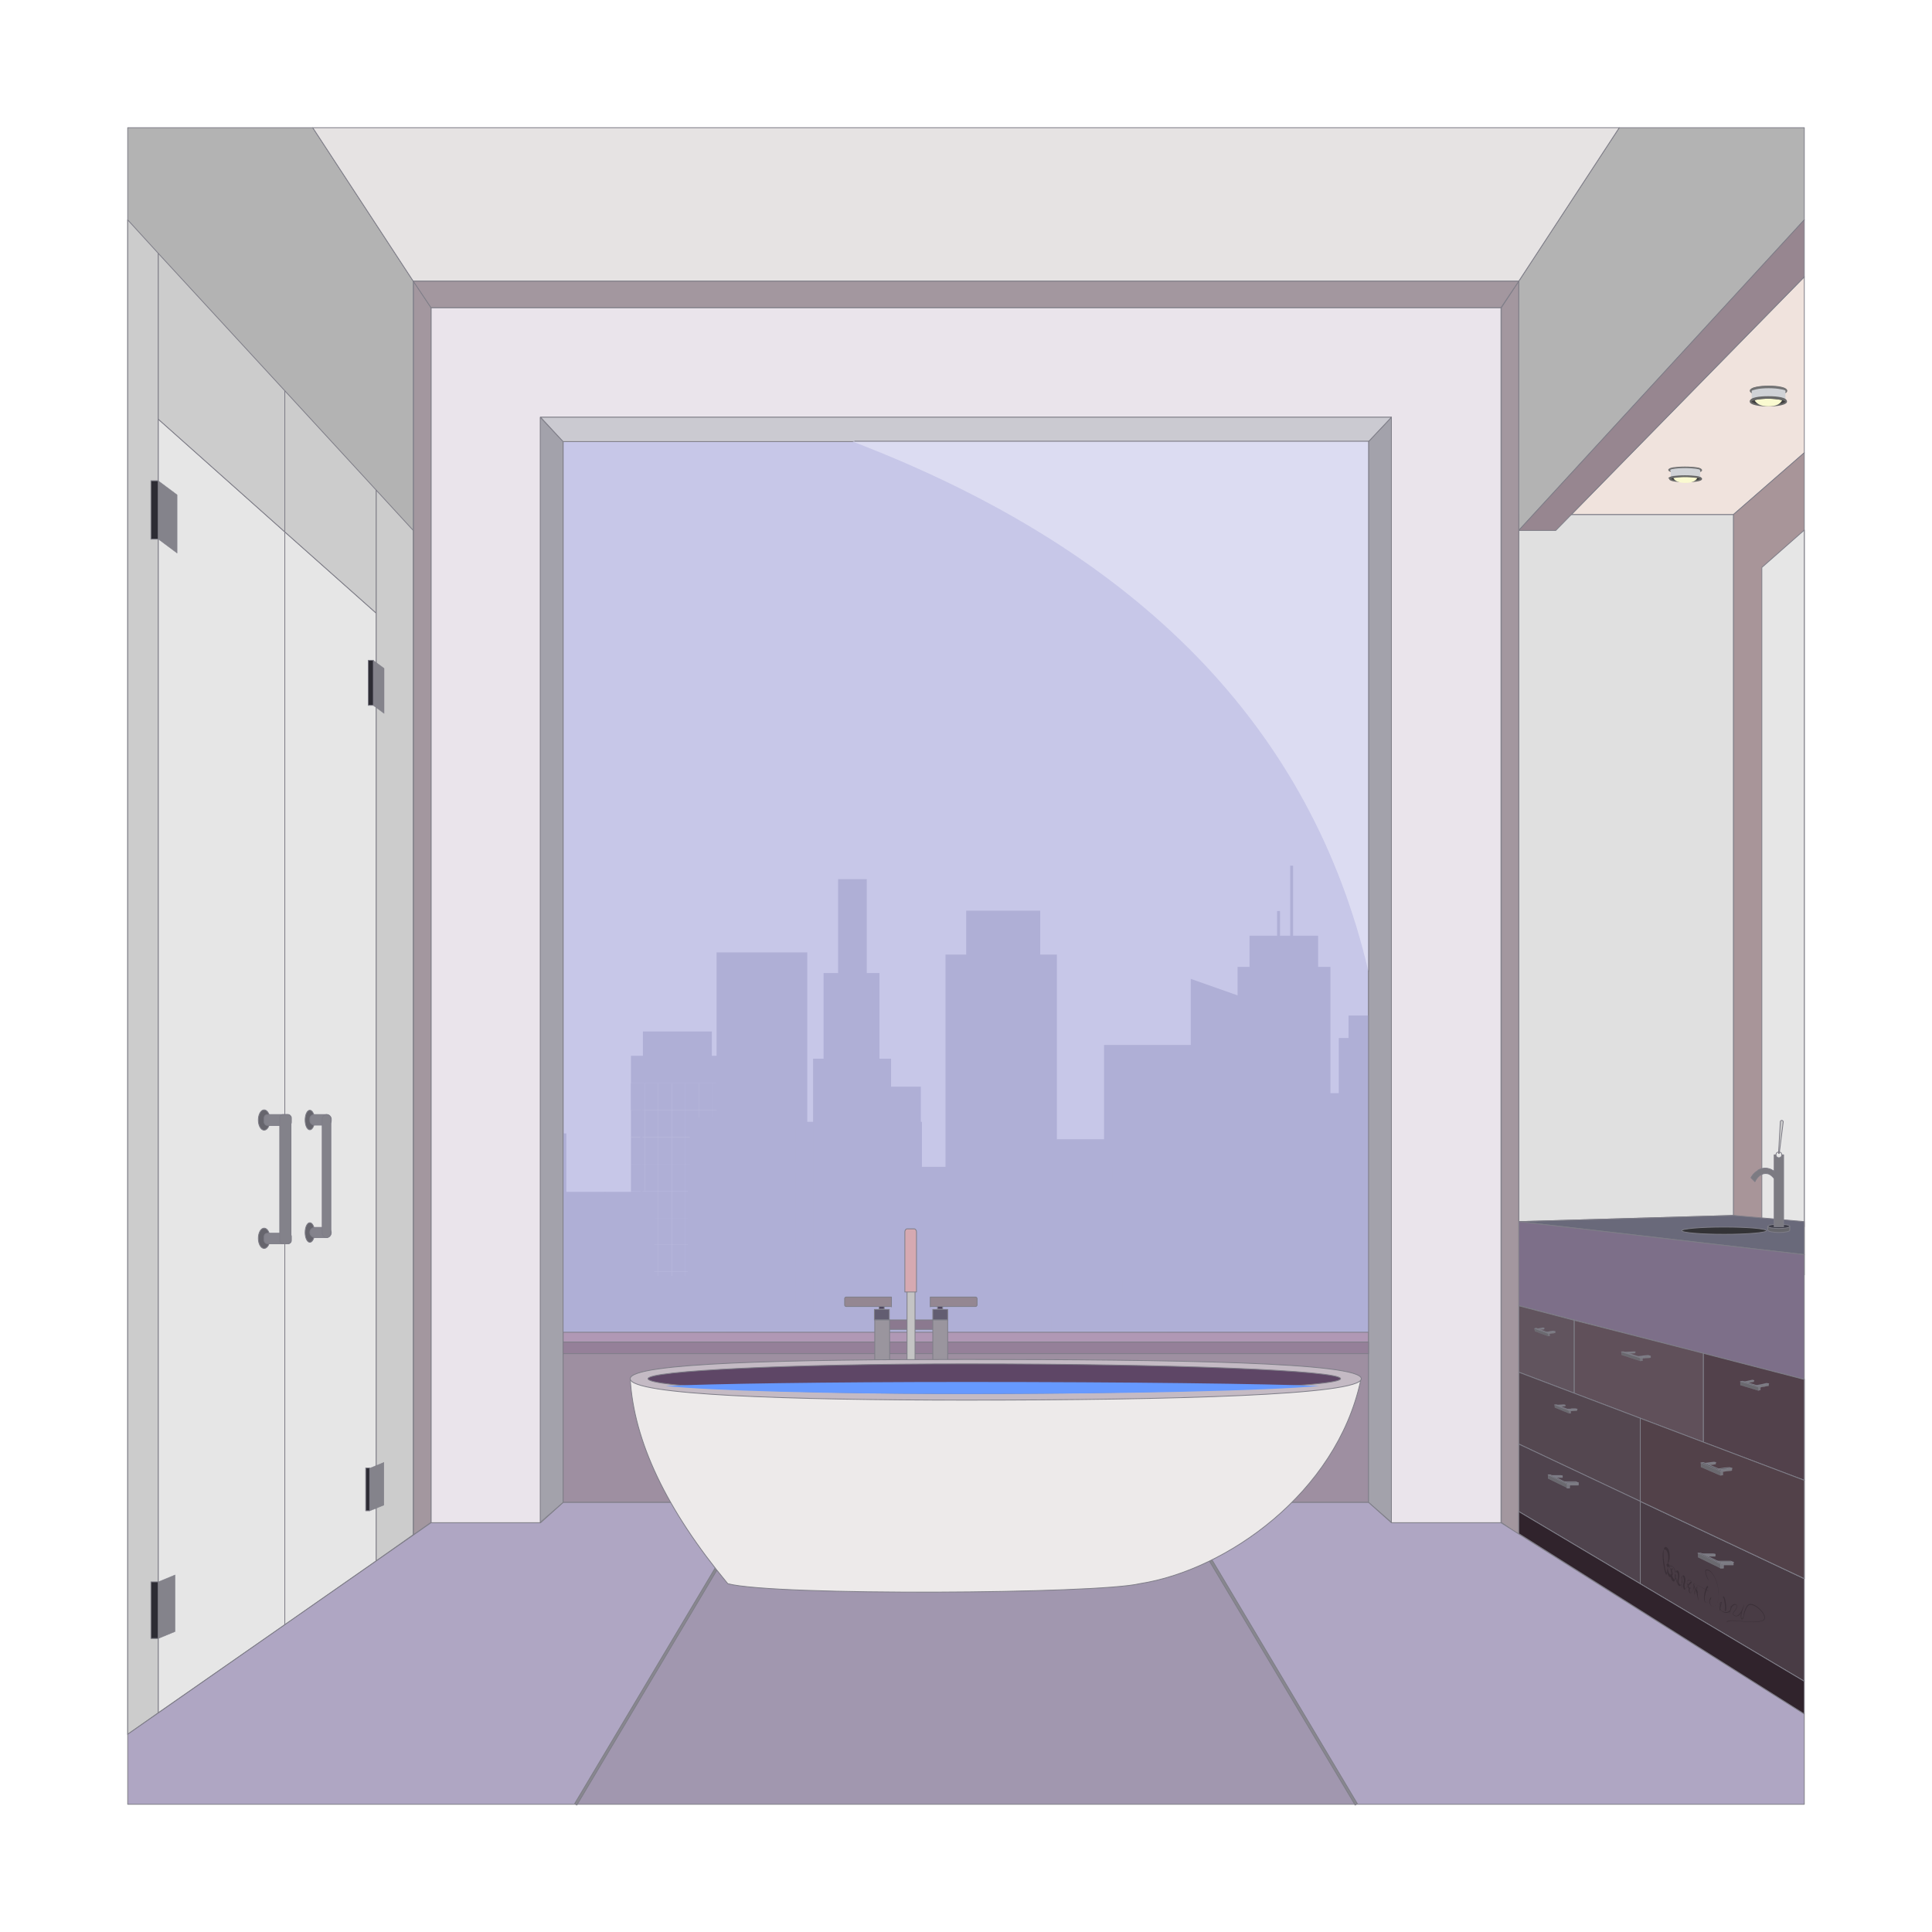 <?xml version="1.0"?>
<svg
    xmlns:rdf="http://www.w3.org/1999/02/22-rdf-syntax-ns#"
    xmlns="http://www.w3.org/2000/svg"
    xmlns:cc="http://web.resource.org/cc/"
    xmlns:xlink="http://www.w3.org/1999/xlink"
    xmlns:dc="http://purl.org/dc/elements/1.1/"
    xmlns:svg="http://www.w3.org/2000/svg"
    xmlns:inkscape="http://www.inkscape.org/namespaces/inkscape"
    xmlns:sodipodi="http://sodipodi.sourceforge.net/DTD/sodipodi-0.dtd"
    xmlns:ns1="http://sozi.baierouge.fr"
    style="shape-rendering:geometricPrecision;text-rendering:geometricPrecision;image-rendering:optimizeQuality"
    fill-rule="evenodd"
    xml:space="preserve"
    version="1.1"
    clip-rule="evenodd"
    viewBox="0 0 5325 5325"
  >
 <defs
    >
  <style
        type="text/css"
      >
    .str0 {stroke:#7E7D87;stroke-width:2.217;stroke-linejoin:round}
    .str2 {stroke:#686868;stroke-width:4.622}
    .str1 {stroke:#737374;stroke-width:4.622}
    .fil3 {fill:none}
    .fil34 {fill:#2D2C34}
    .fil53 {fill:#30232C}
    .fil9 {fill:#333336}
    .fil12 {fill:#3D3D48}
    .fil15 {fill:#493C45}
    .fil46 {fill:#4B415C}
    .fil21 {fill:#4F434D}
    .fil20 {fill:#524149}
    .fil18 {fill:#52414B}
    .fil24 {fill:#525156}
    .fil19 {fill:#544750}
    .fil22 {fill:#545358}
    .fil52 {fill:#5E4666}
    .fil17 {fill:#60505A}
    .fil16 {fill:#61545E}
    .fil45 {fill:#625D71}
    .fil31 {fill:#66656D}
    .fil10 {fill:#66666C}
    .fil55 {fill:#6699FF}
    .fil8 {fill:#69697A}
    .fil25 {fill:#6A696F}
    .fil23 {fill:#77767D}
    .fil13 {fill:#7C7B82}
    .fil11 {fill:#7D6F89}
    .fil35 {fill:#83828A}
    .fil33 {fill:#84838B}
    .fil32 {fill:#84838C}
    .fil43 {fill:#8B798F}
    .fil47 {fill:#948792}
    .fil42 {fill:#958099}
    .fil5 {fill:#978690}
    .fil49 {fill:#9A959E}
    .fil26 {fill:#9E8FA1}
    .fil39 {fill:#A197AF}
    .fil37 {fill:#A3979F}
    .fil41 {fill:#A3A2AB}
    .fil6 {fill:#A89599}
    .fil38 {fill:#AFA6C3}
    .fil36 {fill:#B098B5}
    .fil4 {fill:#B3B3B3}
    .fil51 {fill:#C4BAC4}
    .fil44 {fill:#C4C4C4}
    .fil27 {fill:#C7C7E8}
    .fil54 {fill:#CBCAD1}
    .fil14 {fill:#CCCCCC}
    .fil59 {fill:#D0D2D6}
    .fil48 {fill:#D6A9B1}
    .fil64 {fill:#DCDCF2}
    .fil1 {fill:#E0E0E0}
    .fil30 {fill:#E6E3E3}
    .fil7 {fill:#E6E6E6}
    .fil29 {fill:#EAE4EB}
    .fil50 {fill:#EDEAEA}
    .fil2 {fill:#F0E3DD}
    .fil58 {fill:#FAFAD0}
    .fil0 {fill:white}
    .fil57 {fill:#313131}
    .fil62 {fill:#3F3F3F}
    .fil66 {fill:#686868}
    .fil56 {fill:#999999}
    .fil63 {fill:#3B3038;fill-rule:nonzero}
    .fil65 {fill:#7E7D87;fill-rule:nonzero}
    .fil40 {fill:#88878F;fill-rule:nonzero}
    .fil28 {fill:#AFAFD6;fill-rule:nonzero}
    .fil61 {fill:#686868;fill-rule:nonzero}
    .fil60 {fill:#737374;fill-rule:nonzero}
  </style
    >
 </defs
  >
 <g
      id="Layer_x0020_1"
    >
  <rect
        width="5325"
        class="fil0"
        height="5325"
    />
  <polygon
        points="4778 1418 4186 1418 4186 3367 4778 3350"
        class="fil1 str0"
    />
  <polygon
        points="4331 1418 4973 763 4973 1248 4778 1418"
        class="fil2 str0"
    />
  <polyline
        points="4186 3367 4973 3458 4973 3458"
        class="fil3 str0"
    />
  <g
        id="_939028032"
      >
   <polygon
          points="4186 775 4186 1462 4973 606 4973 352 4463 352"
          class="fil4 str0"
      />
   <polygon
          points="4186 1462 4288 1462 4973 763 4973 606"
          class="fil5 str0"
      />
  </g
    >
  <polygon
        points="4778 1418 4973 1248 4973 3381 4778 3350"
        class="fil6 str0"
    />
  <polygon
        points="4856 1564 4973 1461 4973 3514 4856 3495"
        class="fil7 str0"
    />
  <polygon
        points="4186 3367 4778 3350 4973 3367 4973 3458"
        class="fil8 str0"
    />
  <ellipse
        cy="3392"
        cx="4752"
        rx="117"
        class="fil9 str0"
        ry="10"
    />
  <path
        class="fil10 str0"
        d="m4873 3391c0 3 14 6 30 6 17 0 30-3 30-6v-11h-61v11z"
    />
  <polygon
        points="4186 3367 4973 3458 4973 3802 4186 3599"
        class="fil11 str0"
    />
  <ellipse
        cy="3380"
        cx="4903"
        rx="30"
        class="fil12 str0"
        ry="6"
    />
  <path
        class="fil13 str0"
        d="m4890 3183h26v198h-26v-132c0-1-1-1-1-2-5-6-11-11-17-12s-12-1-18 3c-1 1-2 1-4 2-5 4-10 10-13 17l-11-11c4-7 9-13 15-17 2-1 3-2 5-4 9-5 19-7 29-4 5 1 10 4 15 7v-45z"
    />
  <g
        id="_939048576"
      >
   <circle
          cy="3183"
          cx="4903"
          r="8"
          class="fil7 str0"
      />
   <path
          class="fil14 str0"
          d="m4907 3091c1-2 2-3 4-3s4 2 4 4l-11 87h-2l5-88z"
      />
  </g
    >
  <polygon
        points="4186 3980 4973 4351 4973 4634 4186 4166"
        class="fil15 str0"
    />
  <polygon
        points="4186 3782 4973 4080 4973 4351 4186 3980"
        class="fil3 str0"
    />
  <polygon
        points="4186 3599 4973 3802 4973 4080 4186 3782"
        class="fil3 str0"
    />
  <polygon
        points="4339 3639 4339 3840 4186 3782 4186 3599"
        class="fil16 str0"
    />
  <polygon
        points="4339 3639 4492 3678 4695 3730 4695 3975 4492 3898 4339 3840"
        class="fil17 str0"
    />
  <polygon
        points="4695 3730 4695 3975 4973 4080 4973 3802"
        class="fil18 str0"
    />
  <polygon
        points="4186 3782 4521 3909 4521 4138 4186 3980"
        class="fil19 str0"
    />
  <polygon
        points="4521 3909 4973 4080 4973 4351 4521 4138"
        class="fil20 str0"
    />
  <polygon
        points="4186 3980 4186 4166 4521 4365 4521 4138"
        class="fil21 str0"
    />
  <g
        id="_939056640"
      >
   <rect
          y="4306"
          x="4734"
          width="43"
          class="fil13 str0"
          height="7"
      />
   <rect
          y="4284"
          x="4690"
          width="37"
          class="fil13 str0"
          height="5"
      />
   <polygon
          points="4680 4281 4742 4310 4749 4310 4688 4281"
          class="fil22 str0"
      />
   <rect
          y="4310"
          x="4742"
          width="8"
          class="fil23 str0"
          height="12"
      />
   <polygon
          points="4740 4306 4734 4303 4747 4303 4754 4303 4770 4303 4778 4306 4765 4306 4758 4306"
          class="fil24 str0"
      />
   <polygon
          points="4696 4284 4693 4283 4722 4283 4727 4284"
          class="fil24 str0"
      />
   <rect
          width="181"
          transform="matrix(.338 .165 0 .338 4680.5 4280.6)"
          class="fil25 str0"
          height="34"
      />
  </g
    >
  <g
        id="_939044896"
      >
   <rect
          width="103"
          transform="matrix(.336 -.062 0 .204 4840.2 3820.6)"
          class="fil13 str0"
          height="26"
      />
   <rect
          width="113"
          transform="matrix(.264 -.049 0 .162 4804.1 3810.1)"
          class="fil13 str0"
          height="25"
      />
   <polygon
          points="4797 3808 4846 3823 4852 3822 4803 3807"
          class="fil22 str0"
      />
   <rect
          width="18"
          transform="matrix(.336 -.062 0 .336 4846 3823.3)"
          class="fil23 str0"
          height="27"
      />
   <polygon
          points="4844 3820 4840 3819 4851 3817 4856 3816 4869 3813 4875 3814 4864 3816 4859 3817"
          class="fil24 str0"
      />
   <polygon
          points="4809 3809 4807 3809 4830 3804 4834 3805"
          class="fil24 str0"
      />
   <rect
          width="181"
          transform="matrix(.271 .082 0 .271 4796.9 3808.4)"
          class="fil25 str0"
          height="34"
      />
  </g
    >
  <g
        id="_939086880"
      >
   <rect
          width="103"
          transform="matrix(.34 -.027 .014 .176 4514.3 3740.4)"
          class="fil13 str0"
          height="26"
      />
   <rect
          width="113"
          transform="matrix(.267 -.022 .011 .14 4476.6 3728.5)"
          class="fil13 str0"
          height="25"
      />
   <polygon
          points="4469 3726 4520 3743 4527 3743 4475 3726"
          class="fil22 str0"
      />
   <rect
          width="18"
          transform="matrix(.34 -.027 .023 .29 4520.5 3743.2)"
          class="fil23 str0"
          height="27"
      />
   <polygon
          points="4519 3740 4514 3739 4525 3738 4530 3737 4543 3736 4549 3738 4539 3738 4533 3739"
          class="fil24 str0"
      />
   <polygon
          points="4482 3728 4480 3727 4503 3726 4507 3726"
          class="fil24 str0"
      />
   <rect
          width="181"
          transform="matrix(.284 .092 .019 .234 4469 3726.5)"
          class="fil25 str0"
          height="34"
      />
  </g
    >
  <g
        id="_939079200"
      >
   <rect
          y="4087"
          x="4313"
          width="37"
          class="fil13 str0"
          height="6"
      />
   <rect
          y="4068"
          x="4274"
          width="32"
          class="fil13 str0"
          height="4"
      />
   <polygon
          points="4267 4065 4319 4091 4326 4091 4273 4065"
          class="fil22 str0"
      />
   <rect
          y="4091"
          x="4319"
          width="7"
          class="fil23 str0"
          height="10"
      />
   <polygon
          points="4318 4087 4313 4084 4324 4084 4330 4084 4343 4084 4350 4087 4339 4087 4333 4087"
          class="fil24 str0"
      />
   <polygon
          points="4280 4068 4278 4067 4302 4067 4306 4068"
          class="fil24 str0"
      />
   <rect
          width="181"
          transform="matrix(.289 .141 0 .289 4266.8 4065.2)"
          class="fil25 str0"
          height="34"
      />
  </g
    >
  <g
        id="_939066528"
      >
   <rect
          width="103"
          transform="matrix(.367 -.045 0 .254 4735.6 4051.2)"
          class="fil13 str0"
          height="26"
      />
   <rect
          width="113"
          transform="matrix(.288 -.035 0 .202 4696.2 4034.7)"
          class="fil13 str0"
          height="25"
      />
   <polygon
          points="4688 4032 4742 4055 4749 4054 4695 4031"
          class="fil22 str0"
      />
   <rect
          width="18"
          transform="matrix(.367 -.045 0 .419 4742 4055.1)"
          class="fil23 str0"
          height="27"
      />
   <polygon
          points="4740 4051 4735 4049 4747 4047 4753 4046 4767 4045 4774 4047 4762 4048 4756 4049"
          class="fil24 str0"
      />
   <polygon
          points="4702 4034 4700 4033 4724 4030 4729 4031"
          class="fil24 str0"
      />
   <rect
          width="181"
          transform="matrix(.296 .128 5.0964e-18 .338 4688.2 4031.9)"
          class="fil25 str0"
          height="34"
      />
  </g
    >
  <g
        id="_939072928"
      >
   <rect
          width="103"
          transform="matrix(.261 -.017 .01 .158 4319.6 3885.9)"
          class="fil13 str0"
          height="26"
      />
   <rect
          width="113"
          transform="matrix(.205 -.013 .008 .126 4290.8 3874.3)"
          class="fil13 str0"
          height="25"
      />
   <polygon
          points="4285 3872 4324 3889 4329 3888 4290 3872"
          class="fil22 str0"
      />
   <rect
          width="18"
          transform="matrix(.261 -.017 .017 .261 4324.4 3888.5)"
          class="fil23 str0"
          height="27"
      />
   <polygon
          points="4323 3886 4319 3884 4328 3884 4332 3883 4342 3883 4347 3884 4338 3885 4334 3885"
          class="fil24 str0"
      />
   <polygon
          points="4295 3874 4293 3873 4311 3872 4314 3873"
          class="fil24 str0"
      />
   <rect
          width="181"
          transform="matrix(.217 .089 .013 .21 4285.1 3872.4)"
          class="fil25 str0"
          height="34"
      />
  </g
    >
  <g
        id="_939067808"
      >
   <rect
          width="103"
          transform="matrix(.234 -.034 .022 .157 4261.9 3673.3)"
          class="fil13 str0"
          height="26"
      />
   <rect
          width="113"
          transform="matrix(.184 -.027 .017 .125 4234.9 3663.7)"
          class="fil13 str0"
          height="25"
      />
   <polygon
          points="4230 3662 4266 3676 4271 3675 4234 3661"
          class="fil22 str0"
      />
   <rect
          width="18"
          transform="matrix(.234 -.034 .036 .259 4266.4 3675.6)"
          class="fil23 str0"
          height="27"
      />
   <polygon
          points="4265 3673 4262 3672 4269 3671 4273 3670 4281 3669 4286 3670 4279 3671 4275 3671"
          class="fil24 str0"
      />
   <polygon
          points="4238 3663 4237 3663 4253 3660 4256 3661"
          class="fil24 str0"
      />
   <rect
          width="181"
          transform="matrix(.203 .075 .029 .209 4229.5 3662.1)"
          class="fil25 str0"
          height="34"
      />
  </g
    >
  <polygon
        points="1552 4141 2662 4141 3772 4141 3772 3699 2662 3699 1552 3699"
        class="fil26 str0"
    />
  <polygon
        points="1552 1217 2662 1217 3772 1217 3772 3672 2662 3672 1552 3672"
        class="fil27 str0"
    />
  <g
        id="_874871872"
      >
   <polygon
          points="1561 3672 1561 3124 1552 3124 1552 3672"
          class="fil28"
      />
   <polygon
          points="2663 2510 2663 2631 2606 2631 2606 3517 2538 3517 2538 2995 2265 2995 2265 3274 2225 3274 2225 2625 1975 2625 1975 3080 1901 3080 1901 3274 1896 3274 1896 3517 1771 3517 1771 3038 1765 3038 1765 3256 1770 3672 3772 3672 3772 3505 3731 3505 3731 3013 3566 3013 3566 2798 3282 2698 3282 2880 3043 2880 3043 3293 2913 3293 2913 2631 2867 2631 2867 2510"
          class="fil28"
      />
   <polygon
          points="2802 3140 3215 3140 3215 3672 2802 3672"
          class="fil28"
      />
   <path
          class="fil28"
          d="m2806 3164v41h23v-41h-23zm29 0v41h23v-41h-23zm29 0v41h23v-41h-23zm29 0v41h23v-41h-23zm29 0v41h23v-41h-23zm29 0v41h23v-41h-23zm29 0v41h23v-41h-23zm29 0v41h23v-41h-23zm29 0v41h23v-41h-23zm29 0v41h23v-41h-23zm29 0v41h23v-41h-23zm29 0v41h23v-41h-23zm29 0v41h23v-41h-23zm29 0v41h23v-41h-23z"
      />
   <path
          class="fil28"
          d="m2806 3164v41h23v-41h-23zm404 508h-23v-45h23v45zm-29 0h-23v-45h23v45zm-29 0h-23v-45h23v45zm-29 0h-23v-45h23v45zm-29 0h-23v-45h23v45zm-29 0h-23v-45h23v45zm-29 0h-23v-45h23v45zm-29 0h-23v-45h23v45zm-29 0h-23v-45h23v45zm-29 0h-23v-45h23v45zm-29 0h-23v-45h23v45zm-29 0h-23v-45h23v45zm-29 0h-23v-45h23v45zm-29 0h-23v-45h23v45zm7-508v41h23v-41h-23zm29 0v41h23v-41h-23zm29 0v41h23v-41h-23zm29 0v41h23v-41h-23zm29 0v41h23v-41h-23zm29 0v41h23v-41h-23zm29 0v41h23v-41h-23zm29 0v41h23v-41h-23zm29 0v41h23v-41h-23zm29 0v41h23v-41h-23zm29 0v41h23v-41h-23zm29 0v41h23v-41h-23zm29 0v41h23v-41h-23zm-382 51v41h23v-41h-23zm29 0v41h23v-41h-23zm29 0v41h23v-41h-23zm29 0v41h23v-41h-23zm29 0v41h23v-41h-23zm29 0v41h23v-41h-23zm29 0v41h23v-41h-23zm29 0v41h23v-41h-23zm29 0v41h23v-41h-23zm29 0v41h23v-41h-23zm29 0v41h23v-41h-23zm29 0v41h23v-41h-23zm29 0v41h23v-41h-23zm29 0v41h23v-41h-23zm-382 52v41h23v-41h-23zm29 0v41h23v-41h-23zm29 0v41h23v-41h-23zm29 0v41h23v-41h-23zm29 0v41h23v-41h-23zm29 0v41h23v-41h-23zm29 0v41h23v-41h-23zm29 0v41h23v-41h-23zm29 0v41h23v-41h-23zm29 0v41h23v-41h-23zm29 0v41h23v-41h-23zm29 0v41h23v-41h-23zm29 0v41h23v-41h-23zm29 0v41h23v-41h-23zm-382 51v41h23v-41h-23zm29 0v41h23v-41h-23zm29 0v41h23v-41h-23zm29 0v41h23v-41h-23zm29 0v41h23v-41h-23zm29 0v41h23v-41h-23zm29 0v41h23v-41h-23zm29 0v41h23v-41h-23zm29 0v41h23v-41h-23zm29 0v41h23v-41h-23zm29 0v41h23v-41h-23zm29 0v41h23v-41h-23zm29 0v41h23v-41h-23zm29 0v41h23v-41h-23zm-382 52v41h23v-41h-23zm29 0v41h23v-41h-23zm29 0v41h23v-41h-23zm29 0v41h23v-41h-23zm29 0v41h23v-41h-23zm29 0v41h23v-41h-23zm29 0v41h23v-41h-23zm29 0v41h23v-41h-23zm29 0v41h23v-41h-23zm29 0v41h23v-41h-23zm29 0v41h23v-41h-23zm29 0v41h23v-41h-23zm29 0v41h23v-41h-23zm29 0v41h23v-41h-23zm-382 51v41h23v-41h-23zm29 0v41h23v-41h-23zm29 0v41h23v-41h-23zm29 0v41h23v-41h-23zm29 0v41h23v-41h-23zm29 0v41h23v-41h-23zm29 0v41h23v-41h-23zm29 0v41h23v-41h-23zm29 0v41h23v-41h-23zm29 0v41h23v-41h-23zm29 0v41h23v-41h-23zm29 0v41h23v-41h-23zm29 0v41h23v-41h-23zm29 0v41h23v-41h-23zm-382 52v41h23v-41h-23zm29 0v41h23v-41h-23zm29 0v41h23v-41h-23zm29 0v41h23v-41h-23zm29 0v41h23v-41h-23zm29 0v41h23v-41h-23zm29 0v41h23v-41h-23zm29 0v41h23v-41h-23zm29 0v41h23v-41h-23zm29 0v41h23v-41h-23zm29 0v41h23v-41h-23zm29 0v41h23v-41h-23zm29 0v41h23v-41h-23zm29 0v41h23v-41h-23zm-382 51v41h23v-41h-23zm29 0v41h23v-41h-23zm29 0v41h23v-41h-23zm29 0v41h23v-41h-23zm29 0v41h23v-41h-23zm29 0v41h23v-41h-23zm29 0v41h23v-41h-23zm29 0v41h23v-41h-23zm29 0v41h23v-41h-23zm29 0v41h23v-41h-23zm29 0v41h23v-41h-23zm29 0v41h23v-41h-23zm29 0v41h23v-41h-23zm29 0v41h23v-41h-23zm-382 51v41h23v-41h-23zm29 0v41h23v-41h-23zm29 0v41h23v-41h-23zm29 0v41h23v-41h-23zm29 0v41h23v-41h-23zm29 0v41h23v-41h-23zm29 0v41h23v-41h-23zm29 0v41h23v-41h-23zm29 0v41h23v-41h-23zm29 0v41h23v-41h-23zm29 0v41h23v-41h-23zm29 0v41h23v-41h-23zm29 0v41h23v-41h-23zm29 0v41h23v-41h-23z"
      />
   <polygon
          points="2160 3092 2541 3092 2541 3434 2160 3434"
          class="fil28"
      />
   <polygon
          points="2454 3216 2608 3216 2608 3672 2454 3672"
          class="fil28"
      />
   <polygon
          points="2565 3233 2585 3233 2585 3277 2565 3277"
          class="fil28"
      />
   <polygon
          points="2565 3288 2585 3288 2585 3331 2565 3331"
          class="fil28"
      />
   <polygon
          points="2565 3342 2585 3342 2585 3385 2565 3385"
          class="fil28"
      />
   <polygon
          points="2565 3396 2585 3396 2585 3439 2565 3439"
          class="fil28"
      />
   <polygon
          points="2565 3450 2585 3450 2585 3493 2565 3493"
          class="fil28"
      />
   <polygon
          points="2565 3504 2585 3504 2585 3547 2565 3547"
          class="fil28"
      />
   <polygon
          points="2565 3558 2585 3558 2585 3601 2565 3601"
          class="fil28"
      />
   <polygon
          points="2504 3106 2524 3106 2524 3149 2504 3149"
          class="fil28"
      />
   <polygon
          points="2504 3160 2524 3160 2524 3203 2504 3203"
          class="fil28"
      />
   <polygon
          points="2473 3106 2493 3106 2493 3149 2473 3149"
          class="fil28"
      />
   <polygon
          points="2473 3160 2493 3160 2493 3203 2473 3203"
          class="fil28"
      />
   <polygon
          points="2534 3233 2555 3233 2555 3277 2534 3277"
          class="fil28"
      />
   <polygon
          points="2534 3288 2555 3288 2555 3331 2534 3331"
          class="fil28"
      />
   <polygon
          points="2534 3342 2555 3342 2555 3385 2534 3385"
          class="fil28"
      />
   <polygon
          points="2534 3396 2555 3396 2555 3439 2534 3439"
          class="fil28"
      />
   <polygon
          points="2534 3450 2555 3450 2555 3493 2534 3493"
          class="fil28"
      />
   <polygon
          points="2534 3504 2555 3504 2555 3547 2534 3547"
          class="fil28"
      />
   <polygon
          points="2534 3558 2555 3558 2555 3601 2534 3601"
          class="fil28"
      />
   <polygon
          points="2504 3233 2524 3233 2524 3277 2504 3277"
          class="fil28"
      />
   <polygon
          points="2504 3288 2524 3288 2524 3331 2504 3331"
          class="fil28"
      />
   <polygon
          points="2504 3342 2524 3342 2524 3385 2504 3385"
          class="fil28"
      />
   <polygon
          points="2504 3396 2524 3396 2524 3439 2504 3439"
          class="fil28"
      />
   <polygon
          points="2504 3450 2524 3450 2524 3493 2504 3493"
          class="fil28"
      />
   <polygon
          points="2504 3504 2524 3504 2524 3547 2504 3547"
          class="fil28"
      />
   <polygon
          points="2504 3558 2524 3558 2524 3601 2504 3601"
          class="fil28"
      />
   <polygon
          points="2473 3233 2493 3233 2493 3277 2473 3277"
          class="fil28"
      />
   <polygon
          points="2473 3288 2493 3288 2493 3331 2473 3331"
          class="fil28"
      />
   <polygon
          points="2473 3342 2493 3342 2493 3385 2473 3385"
          class="fil28"
      />
   <polygon
          points="2473 3396 2493 3396 2493 3439 2473 3439"
          class="fil28"
      />
   <polygon
          points="2473 3450 2493 3450 2493 3493 2473 3493"
          class="fil28"
      />
   <polygon
          points="2473 3504 2493 3504 2493 3547 2473 3547"
          class="fil28"
      />
   <polygon
          points="2473 3558 2493 3558 2493 3601 2473 3601"
          class="fil28"
      />
   <polygon
          points="2310 2423 2389 2423 2389 2745 2310 2745"
          class="fil28"
      />
   <polygon
          points="2323 2487 2343 2487 2343 2531 2323 2531"
          class="fil28"
      />
   <polygon
          points="2323 2542 2343 2542 2343 2585 2323 2585"
          class="fil28"
      />
   <polygon
          points="2323 2596 2343 2596 2343 2639 2323 2639"
          class="fil28"
      />
   <polygon
          points="2323 2650 2343 2650 2343 2693 2323 2693"
          class="fil28"
      />
   <polygon
          points="2354 2487 2374 2487 2374 2531 2354 2531"
          class="fil28"
      />
   <polygon
          points="2354 2542 2374 2542 2374 2585 2354 2585"
          class="fil28"
      />
   <polygon
          points="2354 2596 2374 2596 2374 2639 2354 2639"
          class="fil28"
      />
   <polygon
          points="2354 2650 2374 2650 2374 2693 2354 2693"
          class="fil28"
      />
   <polygon
          points="2270 2682 2424 2682 2424 3370 2270 3370"
          class="fil28"
      />
   <polygon
          points="2292 2715 2312 2715 2312 2758 2292 2758"
          class="fil28"
      />
   <polygon
          points="2292 2769 2312 2769 2312 2812 2292 2812"
          class="fil28"
      />
   <polygon
          points="2292 2823 2312 2823 2312 2866 2292 2866"
          class="fil28"
      />
   <polygon
          points="2292 2877 2312 2877 2312 2920 2292 2920"
          class="fil28"
      />
   <polygon
          points="2292 2931 2312 2931 2312 2974 2292 2974"
          class="fil28"
      />
   <polygon
          points="2292 2985 2312 2985 2312 3028 2292 3028"
          class="fil28"
      />
   <polygon
          points="2292 3039 2312 3039 2312 3082 2292 3082"
          class="fil28"
      />
   <polygon
          points="2292 3093 2312 3093 2312 3136 2292 3136"
          class="fil28"
      />
   <polygon
          points="2292 3147 2312 3147 2312 3190 2292 3190"
          class="fil28"
      />
   <polygon
          points="2292 3201 2312 3201 2312 3244 2292 3244"
          class="fil28"
      />
   <polygon
          points="2323 2715 2343 2715 2343 2758 2323 2758"
          class="fil28"
      />
   <polygon
          points="2323 2769 2343 2769 2343 2812 2323 2812"
          class="fil28"
      />
   <polygon
          points="2323 2823 2343 2823 2343 2866 2323 2866"
          class="fil28"
      />
   <polygon
          points="2323 2877 2343 2877 2343 2920 2323 2920"
          class="fil28"
      />
   <polygon
          points="2323 2931 2343 2931 2343 2974 2323 2974"
          class="fil28"
      />
   <polygon
          points="2323 2985 2343 2985 2343 3028 2323 3028"
          class="fil28"
      />
   <polygon
          points="2323 3039 2343 3039 2343 3082 2323 3082"
          class="fil28"
      />
   <polygon
          points="2323 3093 2343 3093 2343 3136 2323 3136"
          class="fil28"
      />
   <polygon
          points="2323 3147 2343 3147 2343 3190 2323 3190"
          class="fil28"
      />
   <polygon
          points="2323 3201 2343 3201 2343 3244 2323 3244"
          class="fil28"
      />
   <polygon
          points="2354 2715 2374 2715 2374 2758 2354 2758"
          class="fil28"
      />
   <polygon
          points="2354 2769 2374 2769 2374 2812 2354 2812"
          class="fil28"
      />
   <polygon
          points="2354 2823 2374 2823 2374 2866 2354 2866"
          class="fil28"
      />
   <polygon
          points="2354 2877 2374 2877 2374 2920 2354 2920"
          class="fil28"
      />
   <polygon
          points="2354 2931 2374 2931 2374 2974 2354 2974"
          class="fil28"
      />
   <polygon
          points="2354 2985 2374 2985 2374 3028 2354 3028"
          class="fil28"
      />
   <polygon
          points="2354 3039 2374 3039 2374 3082 2354 3082"
          class="fil28"
      />
   <polygon
          points="2354 3093 2374 3093 2374 3136 2354 3136"
          class="fil28"
      />
   <polygon
          points="2354 3147 2374 3147 2374 3190 2354 3190"
          class="fil28"
      />
   <polygon
          points="2354 3201 2374 3201 2374 3244 2354 3244"
          class="fil28"
      />
   <polygon
          points="2384 2715 2405 2715 2405 2758 2384 2758"
          class="fil28"
      />
   <polygon
          points="2384 2769 2405 2769 2405 2812 2384 2812"
          class="fil28"
      />
   <polygon
          points="2384 2823 2405 2823 2405 2866 2384 2866"
          class="fil28"
      />
   <polygon
          points="2384 2877 2405 2877 2405 2920 2384 2920"
          class="fil28"
      />
   <polygon
          points="2384 2931 2405 2931 2405 2974 2384 2974"
          class="fil28"
      />
   <polygon
          points="2384 2985 2405 2985 2405 3028 2384 3028"
          class="fil28"
      />
   <polygon
          points="2384 3039 2405 3039 2405 3082 2384 3082"
          class="fil28"
      />
   <polygon
          points="2384 3093 2405 3093 2405 3136 2384 3136"
          class="fil28"
      />
   <polygon
          points="2384 3147 2405 3147 2405 3190 2384 3190"
          class="fil28"
      />
   <polygon
          points="2384 3201 2405 3201 2405 3244 2384 3244"
          class="fil28"
      />
   <polygon
          points="2241 2918 2456 2918 2456 3672 2241 3672"
          class="fil28"
      />
   <polygon
          points="2264 2965 2284 2965 2284 3009 2264 3009"
          class="fil28"
      />
   <polygon
          points="2264 2965 2284 2965 2284 3009 2264 3009"
          class="fil28"
      />
   <polygon
          points="2264 3019 2284 3019 2284 3063 2264 3063"
          class="fil28"
      />
   <polygon
          points="2264 3074 2284 3074 2284 3117 2264 3117"
          class="fil28"
      />
   <polygon
          points="2264 3128 2284 3128 2284 3171 2264 3171"
          class="fil28"
      />
   <polygon
          points="2264 3182 2284 3182 2284 3225 2264 3225"
          class="fil28"
      />
   <polygon
          points="2264 3236 2284 3236 2284 3279 2264 3279"
          class="fil28"
      />
   <polygon
          points="2264 3290 2284 3290 2284 3333 2264 3333"
          class="fil28"
      />
   <polygon
          points="2264 3344 2284 3344 2284 3387 2264 3387"
          class="fil28"
      />
   <polygon
          points="2264 3398 2284 3398 2284 3441 2264 3441"
          class="fil28"
      />
   <polygon
          points="2264 3452 2284 3452 2284 3495 2264 3495"
          class="fil28"
      />
   <polygon
          points="2264 3506 2284 3506 2284 3549 2264 3549"
          class="fil28"
      />
   <polygon
          points="2264 3560 2284 3560 2284 3603 2264 3603"
          class="fil28"
      />
   <polygon
          points="2294 2965 2315 2965 2315 3009 2294 3009"
          class="fil28"
      />
   <polygon
          points="2294 3019 2315 3019 2315 3063 2294 3063"
          class="fil28"
      />
   <polygon
          points="2294 3074 2315 3074 2315 3117 2294 3117"
          class="fil28"
      />
   <polygon
          points="2294 3128 2315 3128 2315 3171 2294 3171"
          class="fil28"
      />
   <polygon
          points="2294 3182 2315 3182 2315 3225 2294 3225"
          class="fil28"
      />
   <polygon
          points="2294 3236 2315 3236 2315 3279 2294 3279"
          class="fil28"
      />
   <polygon
          points="2294 3290 2315 3290 2315 3333 2294 3333"
          class="fil28"
      />
   <polygon
          points="2294 3344 2315 3344 2315 3387 2294 3387"
          class="fil28"
      />
   <polygon
          points="2294 3398 2315 3398 2315 3441 2294 3441"
          class="fil28"
      />
   <polygon
          points="2294 3452 2315 3452 2315 3495 2294 3495"
          class="fil28"
      />
   <polygon
          points="2294 3506 2315 3506 2315 3549 2294 3549"
          class="fil28"
      />
   <polygon
          points="2294 3560 2315 3560 2315 3603 2294 3603"
          class="fil28"
      />
   <polygon
          points="2325 2965 2346 2965 2346 3009 2325 3009"
          class="fil28"
      />
   <polygon
          points="2325 3019 2346 3019 2346 3063 2325 3063"
          class="fil28"
      />
   <polygon
          points="2325 3074 2346 3074 2346 3117 2325 3117"
          class="fil28"
      />
   <polygon
          points="2325 3128 2346 3128 2346 3171 2325 3171"
          class="fil28"
      />
   <polygon
          points="2325 3182 2346 3182 2346 3225 2325 3225"
          class="fil28"
      />
   <polygon
          points="2325 3236 2346 3236 2346 3279 2325 3279"
          class="fil28"
      />
   <polygon
          points="2325 3290 2346 3290 2346 3333 2325 3333"
          class="fil28"
      />
   <polygon
          points="2325 3344 2346 3344 2346 3387 2325 3387"
          class="fil28"
      />
   <polygon
          points="2325 3398 2346 3398 2346 3441 2325 3441"
          class="fil28"
      />
   <polygon
          points="2325 3452 2346 3452 2346 3495 2325 3495"
          class="fil28"
      />
   <polygon
          points="2325 3506 2346 3506 2346 3549 2325 3549"
          class="fil28"
      />
   <polygon
          points="2325 3560 2346 3560 2346 3603 2325 3603"
          class="fil28"
      />
   <polygon
          points="2356 2965 2376 2965 2376 3009 2356 3009"
          class="fil28"
      />
   <polygon
          points="2356 3019 2376 3019 2376 3063 2356 3063"
          class="fil28"
      />
   <polygon
          points="2356 3074 2376 3074 2376 3117 2356 3117"
          class="fil28"
      />
   <polygon
          points="2356 3128 2376 3128 2376 3171 2356 3171"
          class="fil28"
      />
   <polygon
          points="2356 3182 2376 3182 2376 3225 2356 3225"
          class="fil28"
      />
   <polygon
          points="2356 3236 2376 3236 2376 3279 2356 3279"
          class="fil28"
      />
   <polygon
          points="2356 3290 2376 3290 2376 3333 2356 3333"
          class="fil28"
      />
   <polygon
          points="2356 3344 2376 3344 2376 3387 2356 3387"
          class="fil28"
      />
   <polygon
          points="2356 3398 2376 3398 2376 3441 2356 3441"
          class="fil28"
      />
   <polygon
          points="2356 3452 2376 3452 2376 3495 2356 3495"
          class="fil28"
      />
   <polygon
          points="2356 3506 2376 3506 2376 3549 2356 3549"
          class="fil28"
      />
   <polygon
          points="2356 3560 2376 3560 2376 3603 2356 3603"
          class="fil28"
      />
   <polygon
          points="2387 2965 2407 2965 2407 3009 2387 3009"
          class="fil28"
      />
   <polygon
          points="2387 3019 2407 3019 2407 3063 2387 3063"
          class="fil28"
      />
   <polygon
          points="2387 3074 2407 3074 2407 3117 2387 3117"
          class="fil28"
      />
   <polygon
          points="2387 3128 2407 3128 2407 3171 2387 3171"
          class="fil28"
      />
   <polygon
          points="2387 3182 2407 3182 2407 3225 2387 3225"
          class="fil28"
      />
   <polygon
          points="2387 3236 2407 3236 2407 3279 2387 3279"
          class="fil28"
      />
   <polygon
          points="2387 3290 2407 3290 2407 3333 2387 3333"
          class="fil28"
      />
   <polygon
          points="2387 3344 2407 3344 2407 3387 2387 3387"
          class="fil28"
      />
   <polygon
          points="2387 3398 2407 3398 2407 3441 2387 3441"
          class="fil28"
      />
   <polygon
          points="2387 3452 2407 3452 2407 3495 2387 3495"
          class="fil28"
      />
   <polygon
          points="2387 3506 2407 3506 2407 3549 2387 3549"
          class="fil28"
      />
   <polygon
          points="2387 3560 2407 3560 2407 3603 2387 3603"
          class="fil28"
      />
   <polygon
          points="2418 2965 2438 2965 2438 3009 2418 3009"
          class="fil28"
      />
   <polygon
          points="2418 3019 2438 3019 2438 3063 2418 3063"
          class="fil28"
      />
   <polygon
          points="2418 3074 2438 3074 2438 3117 2418 3117"
          class="fil28"
      />
   <polygon
          points="2418 3128 2438 3128 2438 3171 2418 3171"
          class="fil28"
      />
   <polygon
          points="2418 3182 2438 3182 2438 3225 2418 3225"
          class="fil28"
      />
   <polygon
          points="2418 3236 2438 3236 2438 3279 2418 3279"
          class="fil28"
      />
   <polygon
          points="2418 3290 2438 3290 2438 3333 2418 3333"
          class="fil28"
      />
   <polygon
          points="2418 3344 2438 3344 2438 3387 2418 3387"
          class="fil28"
      />
   <polygon
          points="2418 3398 2438 3398 2438 3441 2418 3441"
          class="fil28"
      />
   <polygon
          points="2418 3452 2438 3452 2438 3495 2418 3495"
          class="fil28"
      />
   <polygon
          points="2418 3506 2438 3506 2438 3549 2418 3549"
          class="fil28"
      />
   <polygon
          points="2418 3560 2438 3560 2438 3603 2418 3603"
          class="fil28"
      />
   <polygon
          points="2088 3216 2241 3216 2241 3672 2088 3672"
          class="fil28"
      />
   <polygon
          points="2110 3233 2130 3233 2130 3277 2110 3277"
          class="fil28"
      />
   <polygon
          points="2110 3288 2130 3288 2130 3331 2110 3331"
          class="fil28"
      />
   <polygon
          points="2110 3342 2130 3342 2130 3385 2110 3385"
          class="fil28"
      />
   <polygon
          points="2110 3396 2130 3396 2130 3439 2110 3439"
          class="fil28"
      />
   <polygon
          points="2110 3450 2130 3450 2130 3493 2110 3493"
          class="fil28"
      />
   <polygon
          points="2110 3504 2130 3504 2130 3547 2110 3547"
          class="fil28"
      />
   <polygon
          points="2110 3558 2130 3558 2130 3601 2110 3601"
          class="fil28"
      />
   <polygon
          points="2171 3106 2192 3106 2192 3149 2171 3149"
          class="fil28"
      />
   <polygon
          points="2171 3160 2192 3160 2192 3203 2171 3203"
          class="fil28"
      />
   <polygon
          points="2202 3106 2222 3106 2222 3149 2202 3149"
          class="fil28"
      />
   <polygon
          points="2202 3160 2222 3160 2222 3203 2202 3203"
          class="fil28"
      />
   <polygon
          points="2141 3233 2161 3233 2161 3277 2141 3277"
          class="fil28"
      />
   <polygon
          points="2141 3288 2161 3288 2161 3331 2141 3331"
          class="fil28"
      />
   <polygon
          points="2141 3342 2161 3342 2161 3385 2141 3385"
          class="fil28"
      />
   <polygon
          points="2141 3396 2161 3396 2161 3439 2141 3439"
          class="fil28"
      />
   <polygon
          points="2141 3450 2161 3450 2161 3493 2141 3493"
          class="fil28"
      />
   <polygon
          points="2141 3504 2161 3504 2161 3547 2141 3547"
          class="fil28"
      />
   <polygon
          points="2141 3558 2161 3558 2161 3601 2141 3601"
          class="fil28"
      />
   <polygon
          points="2171 3233 2192 3233 2192 3277 2171 3277"
          class="fil28"
      />
   <polygon
          points="2171 3288 2192 3288 2192 3331 2171 3331"
          class="fil28"
      />
   <polygon
          points="2171 3342 2192 3342 2192 3385 2171 3385"
          class="fil28"
      />
   <polygon
          points="2171 3396 2192 3396 2192 3439 2171 3439"
          class="fil28"
      />
   <polygon
          points="2171 3450 2192 3450 2192 3493 2171 3493"
          class="fil28"
      />
   <polygon
          points="2171 3504 2192 3504 2192 3547 2171 3547"
          class="fil28"
      />
   <polygon
          points="2171 3558 2192 3558 2192 3601 2171 3601"
          class="fil28"
      />
   <polygon
          points="2202 3233 2222 3233 2222 3277 2202 3277"
          class="fil28"
      />
   <polygon
          points="2202 3288 2222 3288 2222 3331 2202 3331"
          class="fil28"
      />
   <polygon
          points="2202 3342 2222 3342 2222 3385 2202 3385"
          class="fil28"
      />
   <polygon
          points="2202 3396 2222 3396 2222 3439 2202 3439"
          class="fil28"
      />
   <polygon
          points="2202 3450 2222 3450 2222 3493 2202 3493"
          class="fil28"
      />
   <polygon
          points="2202 3504 2222 3504 2222 3547 2202 3547"
          class="fil28"
      />
   <polygon
          points="2202 3558 2222 3558 2222 3601 2202 3601"
          class="fil28"
      />
   <polygon
          points="3444 2579 3633 2579 3633 2672 3444 2672"
          class="fil28"
      />
   <polygon
          points="3411 2665 3667 2665 3667 3672 3411 3672"
          class="fil28"
      />
   <polygon
          points="3582 2824 3594 2824 3594 3672 3582 3672"
          class="fil28"
      />
   <polygon
          points="3615 2824 3627 2824 3627 3672 3615 3672"
          class="fil28"
      />
   <polygon
          points="3549 2824 3561 2824 3561 3672 3549 3672"
          class="fil28"
      />
   <polygon
          points="3516 2824 3528 2824 3528 3672 3516 3672"
          class="fil28"
      />
   <polygon
          points="3484 2824 3495 2824 3495 3672 3484 3672"
          class="fil28"
      />
   <polygon
          points="3451 2824 3462 2824 3462 3672 3451 3672"
          class="fil28"
      />
   <polygon
          points="3520 2511 3528 2511 3528 2582 3520 2582"
          class="fil28"
      />
   <polygon
          points="3556 2386 3564 2386 3564 2580 3556 2580"
          class="fil28"
      />
   <polygon
          points="3717 2799 3772 2799 3772 2874 3717 2874"
          class="fil28"
      />
   <polygon
          points="3690 2861 3772 2861 3772 3672 3690 3672"
          class="fil28"
      />
   <polygon
          points="3708 2897 3772 2897 3772 2920 3708 2920"
          class="fil28"
      />
   <polygon
          points="3708 2950 3772 2950 3772 2973 3708 2973"
          class="fil28"
      />
   <polygon
          points="3708 3267 3772 3267 3772 3290 3708 3290"
          class="fil28"
      />
   <polygon
          points="3708 3320 3772 3320 3772 3343 3708 3343"
          class="fil28"
      />
   <polygon
          points="3708 3373 3772 3373 3772 3396 3708 3396"
          class="fil28"
      />
   <polygon
          points="3708 3426 3772 3426 3772 3449 3708 3449"
          class="fil28"
      />
   <polygon
          points="3708 3479 3772 3479 3772 3502 3708 3502"
          class="fil28"
      />
   <polygon
          points="3708 3532 3772 3532 3772 3555 3708 3555"
          class="fil28"
      />
   <polygon
          points="3708 3585 3772 3585 3772 3608 3708 3608"
          class="fil28"
      />
   <polygon
          points="3708 3638 3772 3638 3772 3661 3708 3661"
          class="fil28"
      />
   <polygon
          points="3708 3003 3772 3003 3772 3026 3708 3026"
          class="fil28"
      />
   <polygon
          points="3708 3056 3772 3056 3772 3079 3708 3079"
          class="fil28"
      />
   <polygon
          points="3708 3109 3772 3109 3772 3132 3708 3132"
          class="fil28"
      />
   <polygon
          points="3708 3162 3772 3162 3772 3185 3708 3185"
          class="fil28"
      />
   <polygon
          points="3708 3215 3772 3215 3772 3238 3708 3238"
          class="fil28"
      />
   <polygon
          points="1772 2843 1962 2843 1962 2920 1772 2920"
          class="fil28"
      />
   <polygon
          points="1739 2986 1777 2986 1777 3060 1739 3060"
          class="fil28"
      />
   <polygon
          points="1763 2990 1772 2990 1772 3010"
          class="fil28"
      />
   <polygon
          points="1774 3048 1774 3058 1742 3058"
          class="fil28"
      />
   <polygon
          points="1739 2986 1777 2986 1777 3060 1739 3060"
          class="fil28"
      />
   <polygon
          points="1763 2990 1772 2990 1772 3010"
          class="fil28"
      />
   <polygon
          points="1774 3048 1774 3058 1742 3058"
          class="fil28"
      />
   <polygon
          points="1739 3060 1777 3060 1777 3134 1739 3134"
          class="fil28"
      />
   <polygon
          points="1763 3064 1772 3064 1772 3084"
          class="fil28"
      />
   <polygon
          points="1774 3122 1774 3132 1742 3132"
          class="fil28"
      />
   <polygon
          points="1739 3134 1777 3134 1777 3208 1739 3208"
          class="fil28"
      />
   <polygon
          points="1763 3138 1772 3138 1772 3158"
          class="fil28"
      />
   <polygon
          points="1774 3196 1774 3206 1742 3206"
          class="fil28"
      />
   <polygon
          points="1739 3208 1777 3208 1777 3283 1739 3283"
          class="fil28"
      />
   <polygon
          points="1763 3213 1772 3213 1772 3232"
          class="fil28"
      />
   <polygon
          points="1774 3270 1774 3280 1742 3280"
          class="fil28"
      />
   <polygon
          points="1739 3283 1777 3283 1777 3357 1739 3357"
          class="fil28"
      />
   <polygon
          points="1763 3287 1772 3287 1772 3307"
          class="fil28"
      />
   <polygon
          points="1774 3345 1774 3354 1742 3354"
          class="fil28"
      />
   <polygon
          points="1739 3357 1777 3357 1777 3431 1739 3431"
          class="fil28"
      />
   <polygon
          points="1763 3361 1772 3361 1772 3381"
          class="fil28"
      />
   <polygon
          points="1774 3419 1774 3429 1742 3429"
          class="fil28"
      />
   <polygon
          points="1739 3431 1777 3431 1777 3505 1739 3505"
          class="fil28"
      />
   <polygon
          points="1763 3435 1772 3435 1772 3455"
          class="fil28"
      />
   <polygon
          points="1774 3493 1774 3503 1742 3503"
          class="fil28"
      />
   <polygon
          points="1739 3505 1777 3505 1777 3579 1739 3579"
          class="fil28"
      />
   <polygon
          points="1763 3509 1772 3509 1772 3529"
          class="fil28"
      />
   <polygon
          points="1774 3567 1774 3577 1742 3577"
          class="fil28"
      />
   <polygon
          points="1739 3579 1777 3579 1777 3654 1739 3654"
          class="fil28"
      />
   <polygon
          points="1763 3584 1772 3584 1772 3603"
          class="fil28"
      />
   <polygon
          points="1774 3641 1774 3651 1742 3651"
          class="fil28"
      />
   <polygon
          points="1739 3654 1777 3654 1777 3672 1739 3672"
          class="fil28"
      />
   <polygon
          points="1763 3658 1772 3658 1772 3672 1770 3672"
          class="fil28"
      />
   <polygon
          points="1777 2986 1814 2986 1814 3060 1777 3060"
          class="fil28"
      />
   <polygon
          points="1801 2990 1810 2990 1810 3010"
          class="fil28"
      />
   <polygon
          points="1812 3048 1812 3058 1780 3058"
          class="fil28"
      />
   <polygon
          points="1777 3060 1814 3060 1814 3134 1777 3134"
          class="fil28"
      />
   <polygon
          points="1801 3064 1810 3064 1810 3084"
          class="fil28"
      />
   <polygon
          points="1812 3122 1812 3132 1780 3132"
          class="fil28"
      />
   <polygon
          points="1777 3134 1814 3134 1814 3208 1777 3208"
          class="fil28"
      />
   <polygon
          points="1801 3138 1810 3138 1810 3158"
          class="fil28"
      />
   <polygon
          points="1812 3196 1812 3206 1780 3206"
          class="fil28"
      />
   <polygon
          points="1777 3208 1814 3208 1814 3283 1777 3283"
          class="fil28"
      />
   <polygon
          points="1801 3213 1810 3213 1810 3232"
          class="fil28"
      />
   <polygon
          points="1812 3270 1812 3280 1780 3280"
          class="fil28"
      />
   <polygon
          points="1777 3283 1814 3283 1814 3357 1777 3357"
          class="fil28"
      />
   <polygon
          points="1801 3287 1810 3287 1810 3307"
          class="fil28"
      />
   <polygon
          points="1812 3345 1812 3354 1780 3354"
          class="fil28"
      />
   <polygon
          points="1777 3357 1814 3357 1814 3431 1777 3431"
          class="fil28"
      />
   <polygon
          points="1801 3361 1810 3361 1810 3381"
          class="fil28"
      />
   <polygon
          points="1812 3419 1812 3429 1780 3429"
          class="fil28"
      />
   <polygon
          points="1777 3431 1814 3431 1814 3505 1777 3505"
          class="fil28"
      />
   <polygon
          points="1801 3435 1810 3435 1810 3455"
          class="fil28"
      />
   <polygon
          points="1812 3493 1812 3503 1780 3503"
          class="fil28"
      />
   <polygon
          points="1777 3505 1814 3505 1814 3579 1777 3579"
          class="fil28"
      />
   <polygon
          points="1801 3509 1810 3509 1810 3529"
          class="fil28"
      />
   <polygon
          points="1812 3567 1812 3577 1780 3577"
          class="fil28"
      />
   <polygon
          points="1777 3579 1814 3579 1814 3654 1777 3654"
          class="fil28"
      />
   <polygon
          points="1801 3584 1810 3584 1810 3603"
          class="fil28"
      />
   <polygon
          points="1812 3641 1812 3651 1780 3651"
          class="fil28"
      />
   <polygon
          points="1777 3654 1814 3654 1814 3672 1777 3672"
          class="fil28"
      />
   <polygon
          points="1801 3658 1810 3658 1810 3672 1807 3672"
          class="fil28"
      />
   <polygon
          points="1814 2986 1852 2986 1852 3060 1814 3060"
          class="fil28"
      />
   <polygon
          points="1838 2990 1847 2990 1847 3010"
          class="fil28"
      />
   <polygon
          points="1849 3048 1849 3058 1817 3058"
          class="fil28"
      />
   <polygon
          points="1814 3060 1852 3060 1852 3134 1814 3134"
          class="fil28"
      />
   <polygon
          points="1838 3064 1847 3064 1847 3084"
          class="fil28"
      />
   <polygon
          points="1849 3122 1849 3132 1817 3132"
          class="fil28"
      />
   <polygon
          points="1814 3134 1852 3134 1852 3208 1814 3208"
          class="fil28"
      />
   <polygon
          points="1838 3138 1847 3138 1847 3158"
          class="fil28"
      />
   <polygon
          points="1849 3196 1849 3206 1817 3206"
          class="fil28"
      />
   <polygon
          points="1814 3208 1852 3208 1852 3283 1814 3283"
          class="fil28"
      />
   <polygon
          points="1838 3213 1847 3213 1847 3232"
          class="fil28"
      />
   <polygon
          points="1849 3270 1849 3280 1817 3280"
          class="fil28"
      />
   <polygon
          points="1814 3283 1852 3283 1852 3357 1814 3357"
          class="fil28"
      />
   <polygon
          points="1838 3287 1847 3287 1847 3307"
          class="fil28"
      />
   <polygon
          points="1849 3345 1849 3354 1817 3354"
          class="fil28"
      />
   <polygon
          points="1814 3357 1852 3357 1852 3431 1814 3431"
          class="fil28"
      />
   <polygon
          points="1838 3361 1847 3361 1847 3381"
          class="fil28"
      />
   <polygon
          points="1849 3419 1849 3429 1817 3429"
          class="fil28"
      />
   <polygon
          points="1814 3431 1852 3431 1852 3505 1814 3505"
          class="fil28"
      />
   <polygon
          points="1838 3435 1847 3435 1847 3455"
          class="fil28"
      />
   <polygon
          points="1849 3493 1849 3503 1817 3503"
          class="fil28"
      />
   <polygon
          points="1814 3505 1852 3505 1852 3579 1814 3579"
          class="fil28"
      />
   <polygon
          points="1838 3509 1847 3509 1847 3529"
          class="fil28"
      />
   <polygon
          points="1849 3567 1849 3577 1817 3577"
          class="fil28"
      />
   <polygon
          points="1814 3579 1852 3579 1852 3654 1814 3654"
          class="fil28"
      />
   <polygon
          points="1838 3584 1847 3584 1847 3603"
          class="fil28"
      />
   <polygon
          points="1849 3641 1849 3651 1817 3651"
          class="fil28"
      />
   <polygon
          points="1814 3654 1852 3654 1852 3672 1814 3672"
          class="fil28"
      />
   <polygon
          points="1838 3658 1847 3658 1847 3672 1845 3672"
          class="fil28"
      />
   <polygon
          points="1852 2986 1889 2986 1889 3060 1852 3060"
          class="fil28"
      />
   <polygon
          points="1876 2990 1885 2990 1885 3010"
          class="fil28"
      />
   <polygon
          points="1887 3048 1887 3058 1855 3058"
          class="fil28"
      />
   <polygon
          points="1852 3060 1889 3060 1889 3134 1852 3134"
          class="fil28"
      />
   <polygon
          points="1876 3064 1885 3064 1885 3084"
          class="fil28"
      />
   <polygon
          points="1887 3122 1887 3132 1855 3132"
          class="fil28"
      />
   <polygon
          points="1852 3134 1889 3134 1889 3208 1852 3208"
          class="fil28"
      />
   <polygon
          points="1876 3138 1885 3138 1885 3158"
          class="fil28"
      />
   <polygon
          points="1887 3196 1887 3206 1855 3206"
          class="fil28"
      />
   <polygon
          points="1852 3208 1889 3208 1889 3283 1852 3283"
          class="fil28"
      />
   <polygon
          points="1876 3213 1885 3213 1885 3232"
          class="fil28"
      />
   <polygon
          points="1887 3270 1887 3280 1855 3280"
          class="fil28"
      />
   <polygon
          points="1852 3283 1889 3283 1889 3357 1852 3357"
          class="fil28"
      />
   <polygon
          points="1876 3287 1885 3287 1885 3307"
          class="fil28"
      />
   <polygon
          points="1887 3345 1887 3354 1855 3354"
          class="fil28"
      />
   <polygon
          points="1852 3357 1889 3357 1889 3431 1852 3431"
          class="fil28"
      />
   <polygon
          points="1876 3361 1885 3361 1885 3381"
          class="fil28"
      />
   <polygon
          points="1887 3419 1887 3429 1855 3429"
          class="fil28"
      />
   <polygon
          points="1852 3431 1889 3431 1889 3505 1852 3505"
          class="fil28"
      />
   <polygon
          points="1876 3435 1885 3435 1885 3455"
          class="fil28"
      />
   <polygon
          points="1887 3493 1887 3503 1855 3503"
          class="fil28"
      />
   <polygon
          points="1852 3505 1889 3505 1889 3579 1852 3579"
          class="fil28"
      />
   <polygon
          points="1876 3509 1885 3509 1885 3529"
          class="fil28"
      />
   <polygon
          points="1887 3567 1887 3577 1855 3577"
          class="fil28"
      />
   <polygon
          points="1852 3579 1889 3579 1889 3654 1852 3654"
          class="fil28"
      />
   <polygon
          points="1876 3584 1885 3584 1885 3603"
          class="fil28"
      />
   <polygon
          points="1887 3641 1887 3651 1855 3651"
          class="fil28"
      />
   <polygon
          points="1852 3654 1889 3654 1889 3672 1852 3672"
          class="fil28"
      />
   <polygon
          points="1876 3658 1885 3658 1885 3672 1882 3672"
          class="fil28"
      />
   <polygon
          points="1889 2986 1927 2986 1927 3060 1889 3060"
          class="fil28"
      />
   <polygon
          points="1913 2990 1922 2990 1922 3010"
          class="fil28"
      />
   <polygon
          points="1924 3048 1924 3058 1892 3058"
          class="fil28"
      />
   <polygon
          points="1889 3060 1927 3060 1927 3134 1889 3134"
          class="fil28"
      />
   <polygon
          points="1913 3064 1922 3064 1922 3084"
          class="fil28"
      />
   <polygon
          points="1924 3122 1924 3132 1892 3132"
          class="fil28"
      />
   <polygon
          points="1889 3134 1927 3134 1927 3208 1889 3208"
          class="fil28"
      />
   <polygon
          points="1913 3138 1922 3138 1922 3158"
          class="fil28"
      />
   <polygon
          points="1924 3196 1924 3206 1892 3206"
          class="fil28"
      />
   <polygon
          points="1889 3208 1927 3208 1927 3283 1889 3283"
          class="fil28"
      />
   <polygon
          points="1913 3213 1922 3213 1922 3232"
          class="fil28"
      />
   <polygon
          points="1924 3270 1924 3280 1892 3280"
          class="fil28"
      />
   <polygon
          points="1889 3283 1927 3283 1927 3357 1889 3357"
          class="fil28"
      />
   <polygon
          points="1913 3287 1922 3287 1922 3307"
          class="fil28"
      />
   <polygon
          points="1924 3345 1924 3354 1892 3354"
          class="fil28"
      />
   <polygon
          points="1889 3357 1927 3357 1927 3431 1889 3431"
          class="fil28"
      />
   <polygon
          points="1913 3361 1922 3361 1922 3381"
          class="fil28"
      />
   <polygon
          points="1924 3419 1924 3429 1892 3429"
          class="fil28"
      />
   <polygon
          points="1889 3431 1927 3431 1927 3505 1889 3505"
          class="fil28"
      />
   <polygon
          points="1913 3435 1922 3435 1922 3455"
          class="fil28"
      />
   <polygon
          points="1924 3493 1924 3503 1892 3503"
          class="fil28"
      />
   <polygon
          points="1889 3505 1927 3505 1927 3579 1889 3579"
          class="fil28"
      />
   <polygon
          points="1913 3509 1922 3509 1922 3529"
          class="fil28"
      />
   <polygon
          points="1924 3567 1924 3577 1892 3577"
          class="fil28"
      />
   <polygon
          points="1889 3579 1927 3579 1927 3654 1889 3654"
          class="fil28"
      />
   <polygon
          points="1913 3584 1922 3584 1922 3603"
          class="fil28"
      />
   <polygon
          points="1924 3641 1924 3651 1892 3651"
          class="fil28"
      />
   <polygon
          points="1889 3654 1927 3654 1927 3672 1889 3672"
          class="fil28"
      />
   <polygon
          points="1913 3658 1922 3658 1922 3672 1920 3672"
          class="fil28"
      />
   <polygon
          points="1927 2986 1964 2986 1964 3060 1927 3060"
          class="fil28"
      />
   <polygon
          points="1951 2990 1960 2990 1960 3010"
          class="fil28"
      />
   <polygon
          points="1962 3048 1962 3058 1930 3058"
          class="fil28"
      />
   <polygon
          points="1927 3060 1964 3060 1964 3134 1927 3134"
          class="fil28"
      />
   <polygon
          points="1951 3064 1960 3064 1960 3084"
          class="fil28"
      />
   <polygon
          points="1962 3122 1962 3132 1930 3132"
          class="fil28"
      />
   <polygon
          points="1927 3134 1964 3134 1964 3208 1927 3208"
          class="fil28"
      />
   <polygon
          points="1951 3138 1960 3138 1960 3158"
          class="fil28"
      />
   <polygon
          points="1962 3196 1962 3206 1930 3206"
          class="fil28"
      />
   <polygon
          points="1927 3208 1964 3208 1964 3283 1927 3283"
          class="fil28"
      />
   <polygon
          points="1951 3213 1960 3213 1960 3232"
          class="fil28"
      />
   <polygon
          points="1962 3270 1962 3280 1930 3280"
          class="fil28"
      />
   <polygon
          points="1927 3283 1964 3283 1964 3357 1927 3357"
          class="fil28"
      />
   <polygon
          points="1951 3287 1960 3287 1960 3307"
          class="fil28"
      />
   <polygon
          points="1962 3345 1962 3354 1930 3354"
          class="fil28"
      />
   <polygon
          points="1927 3357 1964 3357 1964 3431 1927 3431"
          class="fil28"
      />
   <polygon
          points="1951 3361 1960 3361 1960 3381"
          class="fil28"
      />
   <polygon
          points="1962 3419 1962 3429 1930 3429"
          class="fil28"
      />
   <polygon
          points="1927 3431 1964 3431 1964 3505 1927 3505"
          class="fil28"
      />
   <polygon
          points="1951 3435 1960 3435 1960 3455"
          class="fil28"
      />
   <polygon
          points="1962 3493 1962 3503 1930 3503"
          class="fil28"
      />
   <polygon
          points="1927 3505 1964 3505 1964 3579 1927 3579"
          class="fil28"
      />
   <polygon
          points="1951 3509 1960 3509 1960 3529"
          class="fil28"
      />
   <polygon
          points="1962 3567 1962 3577 1930 3577"
          class="fil28"
      />
   <polygon
          points="1927 3579 1964 3579 1964 3654 1927 3654"
          class="fil28"
      />
   <polygon
          points="1951 3584 1960 3584 1960 3603"
          class="fil28"
      />
   <polygon
          points="1962 3641 1962 3651 1930 3651"
          class="fil28"
      />
   <polygon
          points="1927 3654 1964 3654 1964 3672 1927 3672"
          class="fil28"
      />
   <polygon
          points="1951 3658 1960 3658 1960 3672 1957 3672"
          class="fil28"
      />
   <polygon
          points="1964 2986 2002 2986 2002 3060 1964 3060"
          class="fil28"
      />
   <polygon
          points="1988 2990 1997 2990 1997 3010"
          class="fil28"
      />
   <polygon
          points="1999 3048 1999 3058 1967 3058"
          class="fil28"
      />
   <polygon
          points="1964 3060 2002 3060 2002 3134 1964 3134"
          class="fil28"
      />
   <polygon
          points="1988 3064 1997 3064 1997 3084"
          class="fil28"
      />
   <polygon
          points="1999 3122 1999 3132 1967 3132"
          class="fil28"
      />
   <polygon
          points="1964 3134 2002 3134 2002 3208 1964 3208"
          class="fil28"
      />
   <polygon
          points="1988 3138 1997 3138 1997 3158"
          class="fil28"
      />
   <polygon
          points="1999 3196 1999 3206 1967 3206"
          class="fil28"
      />
   <polygon
          points="1964 3208 2002 3208 2002 3283 1964 3283"
          class="fil28"
      />
   <polygon
          points="1988 3213 1997 3213 1997 3232"
          class="fil28"
      />
   <polygon
          points="1999 3270 1999 3280 1967 3280"
          class="fil28"
      />
   <polygon
          points="1964 3283 2002 3283 2002 3357 1964 3357"
          class="fil28"
      />
   <polygon
          points="1988 3287 1997 3287 1997 3307"
          class="fil28"
      />
   <polygon
          points="1999 3345 1999 3354 1967 3354"
          class="fil28"
      />
   <polygon
          points="1964 3357 2002 3357 2002 3431 1964 3431"
          class="fil28"
      />
   <polygon
          points="1988 3361 1997 3361 1997 3381"
          class="fil28"
      />
   <polygon
          points="1999 3419 1999 3429 1967 3429"
          class="fil28"
      />
   <polygon
          points="1964 3431 2002 3431 2002 3505 1964 3505"
          class="fil28"
      />
   <polygon
          points="1988 3435 1997 3435 1997 3455"
          class="fil28"
      />
   <polygon
          points="1999 3493 1999 3503 1967 3503"
          class="fil28"
      />
   <polygon
          points="1964 3505 2002 3505 2002 3579 1964 3579"
          class="fil28"
      />
   <polygon
          points="1988 3509 1997 3509 1997 3529"
          class="fil28"
      />
   <polygon
          points="1999 3567 1999 3577 1967 3577"
          class="fil28"
      />
   <polygon
          points="1964 3579 2002 3579 2002 3654 1964 3654"
          class="fil28"
      />
   <polygon
          points="1988 3584 1997 3584 1997 3603"
          class="fil28"
      />
   <polygon
          points="1999 3641 1999 3651 1967 3651"
          class="fil28"
      />
   <polygon
          points="1964 3654 2002 3654 2002 3672 1964 3672"
          class="fil28"
      />
   <polygon
          points="1988 3658 1997 3658 1997 3672 1995 3672"
          class="fil28"
      />
   <polygon
          points="1739 2910 2002 2910 2002 2986 1739 2986"
          class="fil28"
      />
   <polygon
          points="1552 3285 1803 3285 1803 3672 1552 3672"
          class="fil28"
      />
   <polygon
          points="1552 3302 1777 3302 1777 3312 1552 3312"
          class="fil28"
      />
   <polygon
          points="1552 3326 1777 3326 1777 3337 1552 3337"
          class="fil28"
      />
   <polygon
          points="1552 3473 1777 3473 1777 3484 1552 3484"
          class="fil28"
      />
   <polygon
          points="1552 3498 1777 3498 1777 3509 1552 3509"
          class="fil28"
      />
   <polygon
          points="1552 3522 1777 3522 1777 3533 1552 3533"
          class="fil28"
      />
   <polygon
          points="1552 3547 1777 3547 1777 3558 1552 3558"
          class="fil28"
      />
   <polygon
          points="1552 3571 1777 3571 1777 3582 1552 3582"
          class="fil28"
      />
   <polygon
          points="1552 3596 1777 3596 1777 3607 1552 3607"
          class="fil28"
      />
   <polygon
          points="1552 3621 1777 3621 1777 3631 1552 3631"
          class="fil28"
      />
   <polygon
          points="1552 3645 1777 3645 1777 3656 1552 3656"
          class="fil28"
      />
   <polygon
          points="1552 3670 1777 3670 1777 3672 1552 3672"
          class="fil28"
      />
   <polygon
          points="1552 3351 1777 3351 1777 3362 1552 3362"
          class="fil28"
      />
   <polygon
          points="1552 3375 1777 3375 1777 3386 1552 3386"
          class="fil28"
      />
   <polygon
          points="1552 3400 1777 3400 1777 3411 1552 3411"
          class="fil28"
      />
   <polygon
          points="1552 3424 1777 3424 1777 3435 1552 3435"
          class="fil28"
      />
   <polygon
          points="1552 3449 1777 3449 1777 3460 1552 3460"
          class="fil28"
      />
   <polygon
          points="1730 3291 1736 3291 1736 3672 1730 3672"
          class="fil28"
      />
   <polygon
          points="1598 3288 1604 3288 1604 3672 1598 3672"
          class="fil28"
      />
   <polygon
          points="1664 3286 1670 3286 1670 3672 1664 3672"
          class="fil28"
      />
  </g
    >
  <polygon
        points="1139 775 1139 4230 352 4780 352 352 862 352"
        class="fil4 str0"
    />
  <polygon
        points="1188 848 1188 1150 1188 4197 1490 4197 1490 1150 2662 1150 3835 1150 3835 4197 4137 4197 4137 1150 4137 848 3835 848 2662 848 1490 848"
        class="fil29 str0"
    />
  <polygon
        points="862 352 1139 775 2662 775 4186 775 4463 352 2662 352"
        class="fil30 str0"
    />
  <polygon
        points="436 1155 785 1466 785 4478 436 4721"
        class="fil7 str0"
    />
  <ellipse
        cy="3087"
        cx="728"
        rx="16"
        class="fil31 str0"
        ry="28"
    />
  <ellipse
        cy="3413"
        cx="728"
        rx="16"
        class="fil31 str0"
        ry="28"
    />
  <polygon
        points="785 1466 1037 1690 1037 4302 785 4478"
        class="fil7 str0"
    />
  <rect
        rx="9"
        ry="9"
        height="30"
        width="75"
        y="3072"
        x="728"
        class="fil32 str0"
    />
  <rect
        rx="9"
        ry="9"
        height="29"
        width="75"
        y="3399"
        x="728"
        class="fil32 str0"
    />
  <ellipse
        cy="3087"
        cx="854"
        rx="13"
        class="fil31 str0"
        ry="27"
    />
  <ellipse
        cy="3397"
        cx="854"
        rx="13"
        class="fil31 str0"
        ry="27"
    />
  <rect
        rx="12"
        ry="12"
        height="29"
        width="59"
        y="3072"
        x="854"
        class="fil32 str0"
    />
  <rect
        rx="14"
        ry="14"
        height="28"
        width="59"
        y="3383"
        x="854"
        class="fil32 str0"
    />
  <polygon
        points="436 698 436 1155 785 1466 785 1077"
        class="fil14 str0"
    />
  <polygon
        points="785 1077 785 1466 1037 1690 1037 1351"
        class="fil14 str0"
    />
  <polygon
        points="352 606 352 4780 436 4721 436 698"
        class="fil14 str0"
    />
  <polygon
        points="1139 1462 1139 4230 1037 4302 1037 1351"
        class="fil14 str0"
    />
  <rect
        width="70"
        transform="matrix(.419 .308 0 .419 1029.3 1820.4)"
        class="fil33 str0"
        height="297"
    />
  <rect
        y="1820"
        x="1015"
        width="14"
        class="fil34 str0"
        height="124"
    />
  <rect
        width="92"
        transform="matrix(.419 -.171 0 .419 1019.6 4046.4)"
        class="fil33 str0"
        height="281"
    />
  <rect
        y="4046"
        x="1008"
        width="11"
        class="fil34 str0"
        height="118"
    />
  <rect
        width="111"
        transform="matrix(.419 -.173 0 .476 436.13 4360)"
        class="fil33 str0"
        height="328"
    />
  <rect
        y="4360"
        x="416"
        width="20"
        class="fil34 str0"
        height="156"
    />
  <rect
        width="124"
        transform="matrix(.419 .312 0 .419 436.13 1325)"
        class="fil33 str0"
        height="384"
    />
  <rect
        y="1325"
        x="416"
        width="20"
        class="fil34 str0"
        height="161"
    />
  <rect
        rx="9"
        ry="9"
        height="356"
        width="31"
        y="3072"
        x="771"
        class="fil35 str0"
    />
  <rect
        rx="12"
        ry="12"
        height="339"
        width="24"
        y="3072"
        x="888"
        class="fil35 str0"
    />
  <polygon
        points="1552 3672 2662 3672 3772 3672 3772 3699 2662 3699 1552 3699"
        class="fil36 str0"
    />
  <path
        class="fil37 str0"
        d="m1188 848v3348l-48 34v-3455l48 73zm2950 0v3348l48 34v-3455l-48 73z"
    />
  <polygon
        points="1139 775 1188 848 2662 848 4137 848 4186 775 2662 775"
        class="fil37 str0"
    />
  <polygon
        points="2083 4141 1587 4973 352 4973 352 4780 1188 4197 1490 4197 1552 4141"
        class="fil38 str0"
    />
  <polygon
        points="2083 4141 2662 4141 3241 4141 3738 4973 2662 4973 1587 4973"
        class="fil39 str0"
    />
  <line
        y1="4141"
        x2="1587"
        x1="2083"
        y2="4973"
        class="fil3 str0"
    />
  <polygon
        points="2086 4143 1590 4975 1584 4971 2080 4139"
        class="fil40 str0"
    />
  <path
        class="fil41 str0"
        d="m3772 1217l63-67v3046l-63-55v-2924zm-2220 0l-63-67v3046l63-55v-2924z"
    />
  <polygon
        points="3772 3699 2662 3699 1552 3699 1552 3731 2662 3731 3772 3731"
        class="fil42 str0"
    />
  <polygon
        points="3241 4141 3738 4973 4973 4973 4973 4724 4137 4197 3835 4197 3772 4141"
        class="fil38 str0"
    />
  <line
        y1="4141"
        x2="3738"
        x1="3241"
        y2="4973"
        class="fil3 str0"
    />
  <polygon
        points="3238 4143 3735 4975 3741 4971 3245 4139"
        class="fil40 str0"
    />
  <polygon
        points="2431 3638 2511 3638 2591 3638 2591 3664 2511 3664 2431 3664"
        class="fil43 str0"
    />
  <polygon
        points="2511 3754 2500 3754 2500 3638 2500 3395 2511 3395 2522 3395 2522 3638 2522 3754"
        class="fil44 str0"
    />
  <path
        class="fil45 str0"
        d="m2451 3638h-41v-29h41v29zm120 0h41v-29h-41v29z"
    />
  <path
        class="fil46 str0"
        d="m2591 3608h-7v-8h14v8h-7zm-161 0h7v-8h-14v8h7z"
    />
  <path
        class="fil47 str0"
        d="m2564 3601h125c2 0 4-2 4-4v-18c0-2-2-4-4-4h-125v27zm-107 0h-125c-2 0-4-2-4-4v-18c0-2 2-4 4-4h125v27z"
    />
  <path
        class="fil48 str0"
        d="m2511 3387h-11c-3 0-6 4-6 8v166h32v-166c0-4-3-8-6-8h-11z"
    />
  <path
        class="fil49 str0"
        d="m2612 3754h-41v-116h41v116zm-201 0h41v-116h-41v116z"
    />
  <path
        class="fil50 str0"
        d="m1737 3801c762 4 1433 6 2013 5-67 309-370 522-609 559-116 28-1005 34-1135 0-170-205-259-393-269-565z"
    />
  <path
        class="fil51 str0"
        d="m2662 3747c-484 0-925 9-925 53 0 45 441 59 925 59 570 0 1090-14 1090-59s-520-53-1090-53z"
    />
  <path
        class="fil52 str0"
        d="m2662 3759c-484 0-876 19-876 41 0 23 392 41 876 41 570 0 1033-19 1033-41 0-23-462-41-1033-41z"
    />
  <polygon
        points="4186 4166 4973 4634 4973 4724 4186 4227"
        class="fil53 str0"
    />
  <polygon
        points="1490 1150 2662 1150 3835 1150 3772 1217 2662 1217 1552 1217"
        class="fil54 str0"
    />
  <path
        class="fil55"
        d="m2662 3809c-382 0-706 5-827 11 120 13 445 22 827 22 450 0 832-9 974-22-142-6-524-11-974-11z"
    />
  <g
        id="_941710304"
      >
   <ellipse
          cy="1296"
          cx="4646"
          rx="43"
          class="fil56 str1"
          ry="7"
      />
   <ellipse
          cy="1320"
          cx="4646"
          rx="43"
          class="fil57 str2"
          ry="7"
      />
   <path
          class="fil58"
          d="m4678 1318c-5 8-15 13-33 13-17 0-28-5-33-13 1 0 2 0 3-1 8-1 18-2 30-2s22 1 30 2c1 0 2 0 3 1z"
      />
   <ellipse
          cy="1296"
          cx="4646"
          rx="43"
          class="fil59"
          ry="7"
      />
   <path
          class="fil60"
          d="m4645 1286c12 0 23 1 31 2 9 1 14 4 14 7 0 2-2 3-5 5v-5c0-1-4-2-11-3-8-1-18-2-30-2s-22 1-30 2c-7 1-11 2-11 3v5c-3-1-5-3-5-5 0-3 6-6 14-7s19-2 31-2z"
      />
   <polygon
          points="4605 1296 4686 1296 4686 1318 4673 1313 4619 1313 4605 1317"
          class="fil59"
      />
   <path
          class="fil61"
          d="m4645 1310c12 0 23 1 31 2 9 1 14 4 14 7h-5c0-1-4-2-11-3-8-1-18-2-30-2s-22 1-30 2c-7 1-11 2-11 3h-5c0-3 6-6 14-7s19-2 31-2z"
      />
  </g
    >
  <path
        class="fil56 str1"
        d="m4874 1066c27 0 49 5 49 11s-22 11-49 11-49-5-49-11 22-11 49-11z"
    />
  <path
        class="fil62 str2"
        d="m4874 1096c27 0 49 5 49 11s-22 11-49 11-49-5-49-11 22-11 49-11z"
    />
  <path
        class="fil58"
        d="m4912 1103c-5 11-18 17-38 17s-33-7-38-17c1 0 2 0 3-1 9-2 21-3 34-3s26 1 34 3c1 0 2 0 3 1z"
    />
  <path
        class="fil59"
        d="m4874 1066c27 0 49 5 49 11s-22 11-49 11-49-5-49-11 22-11 49-11z"
    />
  <path
        class="fil60"
        d="m4874 1063c14 0 26 1 35 3 10 2 17 6 17 11 0 3-2 5-5 7v-7c0-1-5-3-12-4-9-2-21-3-34-3s-26 1-34 3-12 3-12 4v7c-3-2-5-4-5-7 0-5 6-9 17-11 9-2 21-3 35-3z"
    />
  <polygon
        points="4828 1077 4921 1077 4921 1105 4906 1096 4844 1096 4828 1102"
        class="fil59"
    />
  <path
        class="fil61"
        d="m4874 1092c14 0 26 1 35 3 10 2 16 6 16 11h-5c0-1-5-3-12-4-9-2-21-3-34-3s-25 1-34 3c-7 2-12 3-12 4h-5c0-5 6-9 16-11 9-2 21-3 35-3z"
    />
  <path
        class="fil63"
        d="m4595 4335v1c-4-4-5-10-6-16s-2-12-3-19-1-13-1-19c0-9 1-23 9-17 6 4 8 14 8 24s-2 18-5 18c2 3 3 6 5 9 6-4 16 5 17 23 0 4 0 6-1 6-2-1-6-20-7-20-2-1-3 2-3 3s5 11 1 14c1 5 4 11 7 11 6 1 1-18 3-20 0 0 1 0 1 1 0-2 0-4 1-5 2-3 7 3 7 6 2 8 0 14-1 19s-1 9 3 13 7-3 7-6c-1-5-1-10-1-13v-4s1 0 1 1c3-10 13 6 6 22-1 2 1 14 3 12 2-3 4-5 6-8-7-12 2-18 9-13 2 1 2 4 1 5-3 2-6 5-9 9l5 5 2-2v1c0 2-1 3-2 2-1 1-2 7 0 11 3 4 7-3 9-10 1-3 1-5 1-6v-1s1 0 1 1c0 4 0 9 1 13 1 10 1 11 2 4 0-2 1-4 1-7 0-2-9-17-4-18 3 0 20 9 40 20v1c-47-26-43-26-35-5 1-3 2-5 3-8 1 1 2 8 2 16 1 8 1 16 2 19 1 2 1 3 0 2 0-1-1-1-1-2-1-3-2-13-6-24-2 7-3 21-5 1 0-3-1-6-1-8-7 26-17 10-13 1-2-2-3-4-5-5-2 3-4 5-6 8-3 4-6-10-5-14 5-13 0-27-4-22 0 1-1 2-1 3 1 3 1 8 1 12 0 6 1 11 2 17 0 0 0-1-1-1 0-2-1-5-2-10-3 11-10 3-11-3-1-8 4-15 1-26-1-3-5-7-6-5-1 1-1 4 0 7 1 2 1 5 2 9 2 10 2 14 2 14s0-1-1-1c-3-8-4-20-4-21 0 0 0-1-1-1-1 2 3 20-3 20-4 0-7-7-8-12-4 2-11-8-10-19 0-3 1-5 3-6-2-4-7-11-5-10 3 1 5-8 5-18s-2-20-8-23c-7-3-8 10-7 26 1 15 5 33 7 39 1 2 2 4 3 5zm6-18c2 3 3 6 5 9 1-3 2-4 4-3s6 20 7 20 1-21-9-26h-6zm7 20c0-2-1-4-2-8 0 3 1 7 1 10 0-1 1-1 1-3zm-3-10c-1-3-3-6-5-10-6 5-1 23 5 23h1c0-4-1-9-1-13zm16 16c0-1-1-3-1-4 1 6 2 11 3 17 0 0-1-3-2-13zm3-14m14 43v-2 2zm14-4c3-3 6-7 9-9s-9-8-11 0c-1 2 1 6 2 9zm9 19s1 0 1 1m17-16c-1 2-2 5-3 8 1 2 1 4 2 5 1 3 2 5 2 8-1-7-1-14-2-22zm29 2s0 1 1 1c-4 1-4 4-6 10-1 3-3 9-4 15s-1 13 2 16c2 3 5 1 6 0 2-1 4-3 5-6 0-1 2-8 4-7s-2 7-3 8c-1 4 1 15 7 17 3 1 7-1 12-8s6-22 4-38-8-33-17-45c-5-6-10-9-15-9-7 1 3 22 5 27h-1c-4-8-14-30-3-29 14 1 25 27 29 42 2 9 4 20 3 29 0 9-2 18-5 23-10 16-21 5-21-8-1 2-3 3-4 4-3 2-8 3-10-6-1-5 0-13 1-20 2-7 4-14 6-17 1-1 2-2 3-2zm35 60s0 1 1 1c-1 0-1 0-2 1 5 7 14 8 19 7 3-1 6-3 8-6 1-5 1-9 2-11 0-1 1-1 1 2 4-8 14-10 16-2 2 11-20 22-6 27 10 4 17-11 21-20 7-20 4-6 0 4-2 5-5 18-3 23s4-3 5-6c1-5 2-11 4-16 2-6 5-11 8-14 15-16 64 33 42 43-14 6-38 4-58 2-19-2-36-3-41 2l-1-1c5-6 22-4 41-2 20 2 44 4 58-2 20-9-26-54-40-40-6 6-10 21-12 29-2 15-12 9-7-10-10 17-22 8-23 4-1-6 12-15 11-23-2-7-12-1-15 6 0 2-1 4-2 6-1 4-1 8-2 12v1c0-3 0-7 1-10-5 6-19 7-27-4l-2 2c0-1 0-1-1-2 0 0 0-1 1-2 0-1-1-2-1-3-1-2 0-16 5-17 9-45 18 27 12 26-4-1-7-22-11-24-1 6-2 12-4 18 1 0 1-1 2-1zm-3-1c1-5 2-11 3-16-3 2-4 13-3 15v1zm10-31c-2-1-4 2-6 13 5 3 8 23 10 24 1 1 1-8 0-17s-3-19-5-20zm20 25zm-3 22z"
    />
  <path
        class="fil64"
        d="m2350 1217h1422v1462c-157-672-631-1159-1422-1462z"
    />
  <path
        class="fil65"
        d="m2355 1215h1417c1 0 1 0 1 1v1462l-1 1c-1 0-1 0-1-1v-1461h-1416v-2z"
    />
  <path
        class="fil66"
        d="m4824 1105c2 7 8 9 16 8-8-2-12-4-12-6-3-1-5-2-5-2z"
    />
  <path
        class="fil66"
        d="m4925 1105c-2 7-8 9-16 8 8-2 12-4 12-6 3-1 5-2 5-2z"
    />
 </g
  >
</svg
>
